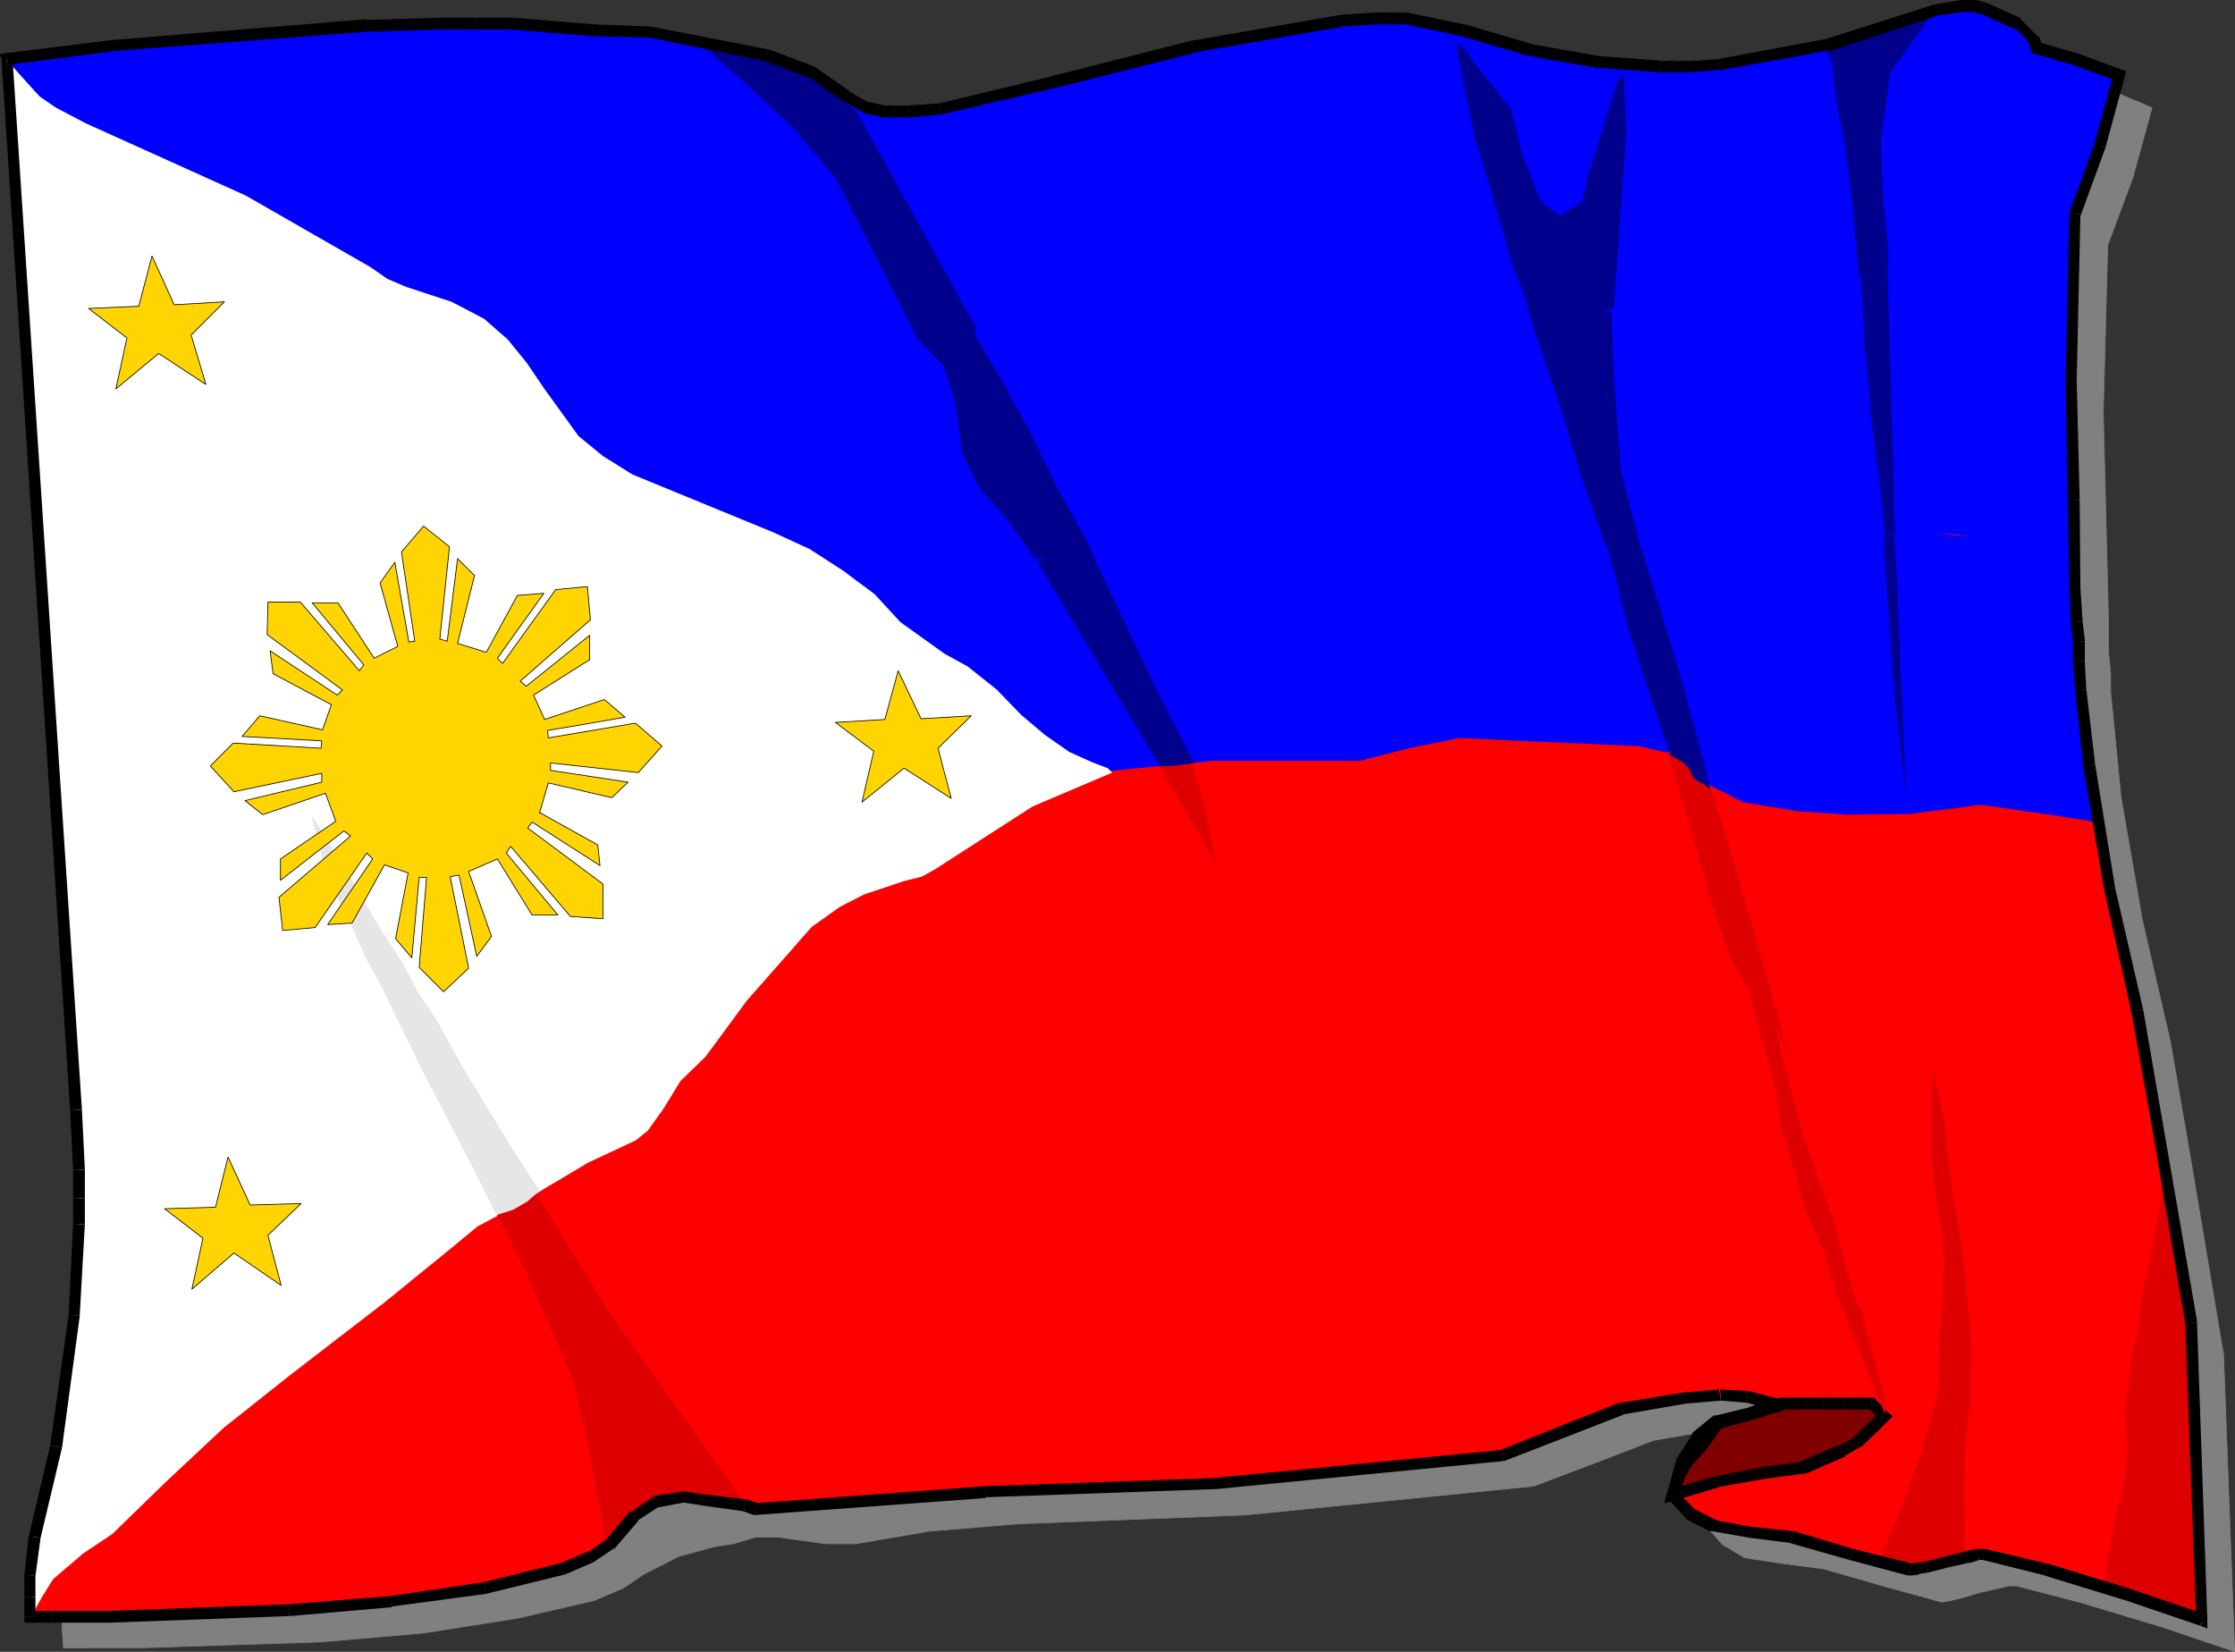 <?xml version="1.0" encoding="UTF-8" standalone="no"?>
<svg
   version="1.0"
   width="129.488mm"
   height="95.708mm"
   id="svg193"
   sodipodi:docname="Philippines 3.wmf"
   xmlns:inkscape="http://www.inkscape.org/namespaces/inkscape"
   xmlns:sodipodi="http://sodipodi.sourceforge.net/DTD/sodipodi-0.dtd"
   xmlns="http://www.w3.org/2000/svg"
   xmlns:svg="http://www.w3.org/2000/svg">
  <rect width="100%" height="100%" fill="#333333" stroke="none"/>
  <sodipodi:namedview
     id="namedview193"
     pagecolor="#ffffff"
     bordercolor="#000000"
     borderopacity="0.25"
     inkscape:showpageshadow="2"
     inkscape:pageopacity="0.0"
     inkscape:pagecheckerboard="0"
     inkscape:deskcolor="#d1d1d1"
     inkscape:document-units="mm" />
  <defs
     id="defs1">
    <pattern
       id="WMFhbasepattern"
       patternUnits="userSpaceOnUse"
       width="6"
       height="6"
       x="0"
       y="0" />
  </defs>
  <path
     style="fill:#808080;fill-opacity:1;fill-rule:evenodd;stroke:none"
     d="M 8.565,19.553 32.158,16.806 87.426,12.443 103.424,12.12 h 7.595 8.242 l 30.058,1.778 25.533,5.171 9.858,3.717 7.918,5.333 3.555,2.262 4.363,0.808 h 2.424 3.232 l 6.787,-0.323 24.24,-5.817 31.189,-7.918 32.32,-5.656 7.272,-0.646 h 3.555 3.555 l 12.12,2.586 15.029,4.525 14.544,2.586 13.574,0.97 h 3.07 3.394 l 6.464,-0.162 24.402,-4.686 23.27,-7.595 5.656,-0.646 h 2.747 l 2.101,0.323 7.434,3.394 3.394,3.394 0.808,1.939 8.565,2.101 9.534,4.04 -4.202,15.352 -5.494,14.705 -0.97,36.521 0.646,26.017 0.485,19.391 v 7.272 l 0.485,4.525 v 4.363 l 0.646,6.302 1.616,16.483 4.686,26.986 6.141,26.663 4.363,25.209 7.272,43.308 2.424,64.961 -16.322,-5.494 -17.776,-5.333 -13.736,-3.555 h -1.616 l -1.939,0.485 -4.363,0.97 -4.363,1.293 -2.101,0.485 -1.939,0.323 -12.928,-3.555 -12.928,-3.717 -8.726,-1.131 -8.565,-1.293 -4.848,-2.909 -3.717,-4.201 0.97,-3.555 2.424,-3.878 2.586,-2.909 3.717,-4.686 2.586,-1.131 5.171,-1.293 5.494,-1.778 -6.787,-2.101 -6.141,-0.323 -7.434,0.646 -14.059,2.424 -12.928,5.009 -13.251,5.009 -63.024,6.302 -49.773,1.939 -19.554,1.616 -15.998,2.747 h -6.626 l -8.242,-1.131 -2.101,-0.323 h -5.01 l -4.848,1.454 -4.202,0.646 -7.757,2.101 -7.918,4.04 -4.202,2.909 -6.464,2.747 -16.806,3.878 -20.523,3.232 -22.301,1.939 -39.269,1.293 H 18.261 13.898 l -0.323,-4.525 v -2.262 l 0.323,-2.101 0.646,-8.403 4.848,-19.553 4.202,-28.926 0.646,-20.199 v -5.494 -6.464 L 23.594,249.827 8.726,19.553 v 0 z"
     id="path1" />
  <path
     style="fill:none;stroke:#808080;stroke-width:0.162px;stroke-linecap:round;stroke-linejoin:round;stroke-miterlimit:4;stroke-dasharray:none;stroke-opacity:1"
     d="M 8.565,19.553 32.158,16.806 87.426,12.443 103.424,12.12 h 7.595 8.242 l 30.058,1.778 25.533,5.171 9.858,3.717 7.918,5.333 3.555,2.262 4.363,0.808 h 2.424 3.232 l 6.787,-0.323 24.24,-5.817 31.189,-7.918 32.32,-5.656 7.272,-0.646 h 3.555 3.555 l 12.12,2.586 15.029,4.525 14.544,2.586 13.574,0.97 h 3.07 3.394 l 6.464,-0.162 24.402,-4.686 23.27,-7.595 5.656,-0.646 h 2.747 l 2.101,0.323 7.434,3.394 3.394,3.394 0.808,1.939 8.565,2.101 9.534,4.04 -4.202,15.352 -5.494,14.705 -0.97,36.521 0.646,26.017 0.485,19.391 v 7.272 l 0.485,4.525 v 4.363 l 0.646,6.302 1.616,16.483 4.686,26.986 6.141,26.663 4.363,25.209 7.272,43.308 2.424,64.961 -16.322,-5.494 -17.776,-5.333 -13.736,-3.555 h -1.616 l -1.939,0.485 -4.363,0.97 -4.363,1.293 -2.101,0.485 -1.939,0.323 -12.928,-3.555 -12.928,-3.717 -8.726,-1.131 -8.565,-1.293 -4.848,-2.909 -3.717,-4.201 0.97,-3.555 2.424,-3.878 2.586,-2.909 3.717,-4.686 2.586,-1.131 5.171,-1.293 5.494,-1.778 -6.787,-2.101 -6.141,-0.323 -7.434,0.646 -14.059,2.424 -12.928,5.009 -13.251,5.009 -63.024,6.302 -49.773,1.939 -19.554,1.616 -15.998,2.747 h -6.626 l -8.242,-1.131 -2.101,-0.323 h -5.01 l -4.848,1.454 -4.202,0.646 -7.757,2.101 -7.918,4.04 -4.202,2.909 -6.464,2.747 -16.806,3.878 -20.523,3.232 -22.301,1.939 -39.269,1.293 H 18.261 13.898 l -0.323,-4.525 v -2.262 l 0.323,-2.101 0.646,-8.403 4.848,-19.553 4.202,-28.926 0.646,-20.199 v -5.494 -6.464 L 23.594,249.827 8.726,19.553 v 0"
     id="path2" />
  <path
     style="fill:#ff0000;fill-opacity:1;fill-rule:evenodd;stroke:none"
     d="M 1.454,12.928 25.048,10.019 80.315,5.494 96.313,5.171 h 7.757 8.08 l 17.776,1.454 12.443,0.485 25.694,5.009 9.696,3.717 7.757,5.333 3.717,2.262 4.363,0.97 h 2.262 3.232 l 6.949,-0.646 24.078,-5.656 31.35,-7.918 32.32,-5.656 7.434,-0.485 h 3.07 3.555 l 12.443,2.586 15.029,4.363 14.706,2.586 13.413,0.97 h 3.07 3.232 l 6.626,-0.323 24.402,-4.525 23.109,-7.433 5.818,-0.97 h 2.586 l 2.424,0.646 7.11,3.232 3.555,3.555 0.646,1.939 8.403,2.262 9.696,3.555 -4.202,15.513 -5.494,14.867 -0.97,36.521 0.646,26.178 0.323,19.23 0.323,7.433 0.485,4.201 v 4.363 l 0.323,6.302 1.939,16.644 4.363,26.825 6.302,26.663 4.363,25.209 7.272,43.146 2.262,65.123 -16.16,-5.494 -17.776,-5.494 -13.736,-3.393 h -1.454 l -2.101,0.808 -4.363,0.97 -4.525,0.97 -1.939,0.485 -1.778,0.162 -12.766,-3.393 -13.09,-3.717 -9.05,-1.131 -8.242,-1.454 -4.848,-2.424 -3.878,-4.201 1.293,-3.717 2.101,-3.878 2.586,-2.909 3.717,-5.171 2.747,-0.646 5.171,-1.616 5.494,-1.939 -6.787,-1.616 -5.979,-0.485 -7.595,0.646 -14.059,2.424 -13.09,5.171 -12.928,5.171 -63.186,5.979 -49.934,1.939 -50.419,3.717 -2.424,-0.808 -9.211,-1.293 -4.202,-0.646 -5.818,1.131 -5.171,3.393 -4.848,5.817 -4.525,3.07 -6.141,2.424 -16.968,4.201 -20.685,2.909 -22.139,1.778 -39.269,1.616 H 11.474 6.626 v -4.363 -2.424 -2.262 l 1.131,-8.403 4.525,-19.715 3.878,-28.764 1.131,-20.038 v -5.656 -6.302 l -0.646,-13.089 z"
     id="path3" />
  <path
     style="fill:none;stroke:#ff0000;stroke-width:0.646px;stroke-linecap:round;stroke-linejoin:round;stroke-miterlimit:4;stroke-dasharray:none;stroke-opacity:1"
     d="M 1.454,12.928 25.048,10.019 80.315,5.494 96.313,5.171 h 7.757 8.08 l 17.776,1.454 12.443,0.485 25.694,5.009 9.696,3.717 7.757,5.333 3.717,2.262 4.363,0.97 h 2.262 3.232 l 6.949,-0.646 24.078,-5.656 31.35,-7.918 32.32,-5.656 7.434,-0.485 h 3.07 3.555 l 12.443,2.586 15.029,4.363 14.706,2.586 13.413,0.97 h 3.07 3.232 l 6.626,-0.323 24.402,-4.525 23.109,-7.433 5.818,-0.97 h 2.586 l 2.424,0.646 7.11,3.232 3.555,3.555 0.646,1.939 8.403,2.262 9.696,3.555 -4.202,15.513 -5.494,14.867 -0.97,36.521 0.646,26.178 0.323,19.23 0.323,7.433 0.485,4.201 v 4.363 l 0.323,6.302 1.939,16.644 4.363,26.825 6.302,26.663 4.363,25.209 7.272,43.146 2.262,65.123 -16.16,-5.494 -17.776,-5.494 -13.736,-3.393 h -1.454 l -2.101,0.808 -4.363,0.97 -4.525,0.97 -1.939,0.485 -1.778,0.162 -12.766,-3.393 -13.09,-3.717 -9.05,-1.131 -8.242,-1.454 -4.848,-2.424 -3.878,-4.201 1.293,-3.717 2.101,-3.878 2.586,-2.909 3.717,-5.171 2.747,-0.646 5.171,-1.616 5.494,-1.939 -6.787,-1.616 -5.979,-0.485 -7.595,0.646 -14.059,2.424 -13.09,5.171 -12.928,5.171 -63.186,5.979 -49.934,1.939 -50.419,3.717 -2.424,-0.808 -9.211,-1.293 -4.202,-0.646 -5.818,1.131 -5.171,3.393 -4.848,5.817 -4.525,3.07 -6.141,2.424 -16.968,4.201 -20.685,2.909 -22.139,1.778 -39.269,1.616 H 11.474 6.626 v -4.363 -2.424 -2.262 l 1.131,-8.403 4.525,-19.715 3.878,-28.764 1.131,-20.038 v -5.656 -6.302 L 16.645,243.04 1.454,12.928 v 0"
     id="path4" />
  <path
     style="fill:#0000ff;fill-opacity:1;fill-rule:evenodd;stroke:none"
     d="M 1.454,12.928 25.048,10.019 80.315,5.494 96.313,5.171 h 7.757 8.08 l 17.776,1.454 12.443,0.485 25.694,5.009 9.696,3.717 7.757,5.333 3.717,2.262 4.363,0.97 h 2.262 3.232 l 6.949,-0.646 24.078,-5.656 31.35,-7.918 32.32,-5.656 7.434,-0.485 h 3.07 3.555 l 12.443,2.586 15.029,4.363 14.706,2.586 13.413,0.97 h 3.07 3.232 l 6.626,-0.323 24.402,-4.525 23.109,-7.433 5.818,-0.97 h 2.586 l 2.424,0.646 7.11,3.232 3.555,3.555 0.646,1.939 8.403,2.262 9.696,3.555 -4.202,15.513 -5.494,14.867 -0.97,36.521 0.646,26.178 -172.265,-15.675 -65.933,3.878 -104.393,9.049 -2.586,2.909 -2.747,1.616 -2.424,0.485 -3.555,-0.808 -9.373,-4.363 L 75.79,98.735 62.862,95.826 51.712,94.533 34.259,94.857 22.139,96.311 14.221,96.149 11.474,94.21 9.211,90.655 6.302,77.243 Z"
     id="path5" />
  <path
     style="fill:#00008c;fill-opacity:1;fill-rule:evenodd;stroke:none"
     d="m 366.67,159.98 0.162,-16.16 8.08,-7.433 v -16.16 l 7.918,7.918 v 15.675 l -7.918,7.918 v 8.241 h -8.08 v 0 z"
     id="path6" />
  <path
     style="fill:none;stroke:#00008c;stroke-width:0.162px;stroke-linecap:round;stroke-linejoin:round;stroke-miterlimit:4;stroke-dasharray:none;stroke-opacity:1"
     d="m 366.67,159.98 0.162,-16.16 8.08,-7.433 v -16.16 l 7.918,7.918 v 15.675 l -7.918,7.918 v 8.241 h -8.08 v 0"
     id="path7" />
  <path
     style="fill:#ff0000;fill-opacity:1;fill-rule:evenodd;stroke:none"
     d="m 17.291,299.436 -2.101,-2.747 0.97,-8.726 0.162,-8.403 0.323,-10.342 v -13.897 l 0.485,-0.808 -0.97,-13.574 h 7.434 l 39.592,-0.808 22.139,-1.131 20.362,-1.778 17.13,-2.747 6.141,-1.454 4.525,-1.939 3.717,-1.778 4.525,-2.424 9.211,-1.454 7.757,-0.97 4.202,1.616 2.262,0.323 50.258,-1.939 50.258,-1.293 62.862,-4.04 13.251,-2.909 12.766,-3.393 14.059,-1.293 7.757,-0.323 5.979,0.162 1.939,2.586 3.07,9.211 0.808,3.555 0.485,2.909 3.555,0.646 12.766,2.586 13.09,1.778 1.616,-0.162 2.101,-0.162 4.363,-0.646 4.686,-0.646 1.939,-0.162 h 1.454 l 13.574,1.778 18.099,3.717 5.333,0.808 2.909,17.452 1.939,10.019 0.808,6.464 1.616,11.312 0.646,7.11 0.646,6.302 -9.534,0.97 z"
     id="path8" />
  <path
     style="fill:none;stroke:#ff0000;stroke-width:0.162px;stroke-linecap:round;stroke-linejoin:round;stroke-miterlimit:4;stroke-dasharray:none;stroke-opacity:1"
     d="m 17.291,299.436 -2.101,-2.747 0.97,-8.726 0.162,-8.403 0.323,-10.342 v -13.897 l 0.485,-0.808 -0.97,-13.574 h 7.434 l 39.592,-0.808 22.139,-1.131 20.362,-1.778 17.13,-2.747 6.141,-1.454 4.525,-1.939 3.717,-1.778 4.525,-2.424 9.211,-1.454 7.757,-0.97 4.202,1.616 2.262,0.323 50.258,-1.939 50.258,-1.293 62.862,-4.04 13.251,-2.909 12.766,-3.393 14.059,-1.293 7.757,-0.323 5.979,0.162 1.939,2.586 3.07,9.211 0.808,3.555 0.485,2.909 3.555,0.646 12.766,2.586 13.09,1.778 1.616,-0.162 2.101,-0.162 4.363,-0.646 4.686,-0.646 1.939,-0.162 h 1.454 l 13.574,1.778 18.099,3.717 5.333,0.808 2.909,17.452 1.939,10.019 0.808,6.464 1.616,11.312 0.646,7.11 0.646,6.302 -9.534,0.97 -452.964,0.646 v 0"
     id="path9" />
  <path
     style="fill:#ff0000;fill-opacity:1;fill-rule:evenodd;stroke:none"
     d="m 479.951,297.659 -13.736,-4.04 -18.099,-4.686 -13.736,-2.747 h -1.454 l -2.101,0.162 -4.363,0.97 -4.525,0.97 -1.778,0.162 -1.939,0.485 -12.766,-2.747 -3.232,-2.586 -0.97,-3.232 -1.131,-4.363 -1.616,-5.333 -3.07,-6.464 -1.778,-5.656 -10.989,-1.616 -5.979,-0.323 -7.595,0.646 -14.059,1.778 -12.928,4.525 -13.09,4.363 -63.186,5.009 -49.934,1.454 -50.258,3.232 -2.586,-0.646 -4.363,-1.939 -8.403,-0.162 -6.302,1.616 -4.848,2.747 -5.333,4.686 -4.525,2.424 -6.141,2.101 -16.968,3.717 -20.685,2.424 -22.139,1.616 -39.269,1.131 -8.888,-0.646 -1.939,11.796 -0.97,8.403 -3.232,13.736 -1.616,5.817 -1.131,7.918 v 8.565 l 5.333,0.97 h 12.443 l 39.269,-1.616 22.139,-1.778 20.685,-2.909 16.968,-4.363 6.141,-2.424 4.525,-3.232 5.979,-9.211 3.394,-5.979 9.211,2.262 6.302,2.586 4.363,2.424 2.586,0.646 50.258,-3.717 49.934,-1.939 63.186,-6.141 13.09,-5.009 12.928,-5.333 14.059,-2.262 7.595,-0.646 5.979,0.485 6.787,1.616 -5.494,2.101 -5.171,1.293 -2.747,0.808 -3.717,5.009 -2.586,2.909 -2.101,3.878 -1.293,3.878 3.878,4.04 4.848,2.586 8.403,1.454 8.888,1.131 13.09,3.878 12.766,3.232 1.939,-0.323 1.778,-0.323 4.525,-0.97 4.363,-1.131 2.101,-0.485 h 1.454 l 13.736,3.232 18.099,5.494 16.16,5.171 -0.485,-14.544 -1.454,-23.916 -0.646,-11.473 0.162,-6.464 v 0 z"
     id="path10" />
  <path
     style="fill:none;stroke:#ff0000;stroke-width:0.162px;stroke-linecap:round;stroke-linejoin:round;stroke-miterlimit:4;stroke-dasharray:none;stroke-opacity:1"
     d="m 479.951,297.659 -13.736,-4.04 -18.099,-4.686 -13.736,-2.747 h -1.454 l -2.101,0.162 -4.363,0.97 -4.525,0.97 -1.778,0.162 -1.939,0.485 -12.766,-2.747 -3.232,-2.586 -0.97,-3.232 -1.131,-4.363 -1.616,-5.333 -3.07,-6.464 -1.778,-5.656 -10.989,-1.616 -5.979,-0.323 -7.595,0.646 -14.059,1.778 -12.928,4.525 -13.09,4.363 -63.186,5.009 -49.934,1.454 -50.258,3.232 -2.586,-0.646 -4.363,-1.939 -8.403,-0.162 -6.302,1.616 -4.848,2.747 -5.333,4.686 -4.525,2.424 -6.141,2.101 -16.968,3.717 -20.685,2.424 -22.139,1.616 -39.269,1.131 -8.888,-0.646 -1.939,11.796 -0.97,8.403 -3.232,13.736 -1.616,5.817 -1.131,7.918 v 8.565 l 5.333,0.97 h 12.443 l 39.269,-1.616 22.139,-1.778 20.685,-2.909 16.968,-4.363 6.141,-2.424 4.525,-3.232 5.979,-9.211 3.394,-5.979 9.211,2.262 6.302,2.586 4.363,2.424 2.586,0.646 50.258,-3.717 49.934,-1.939 63.186,-6.141 13.09,-5.009 12.928,-5.333 14.059,-2.262 7.595,-0.646 5.979,0.485 6.787,1.616 -5.494,2.101 -5.171,1.293 -2.747,0.808 -3.717,5.009 -2.586,2.909 -2.101,3.878 -1.293,3.878 3.878,4.04 4.848,2.586 8.403,1.454 8.888,1.131 13.09,3.878 12.766,3.232 1.939,-0.323 1.778,-0.323 4.525,-0.97 4.363,-1.131 2.101,-0.485 h 1.454 l 13.736,3.232 18.099,5.494 16.16,5.171 -0.485,-14.544 -1.454,-23.916 -0.646,-11.473 0.162,-6.464 v 0"
     id="path11" />
  <path
     style="fill:#0000ff;fill-opacity:1;fill-rule:evenodd;stroke:none"
     d="M 54.136,94.857 9.534,118.126 8.888,123.621 l 0.646,10.504 0.97,20.361 v 0.808 l 2.424,29.895 10.827,-0.808 39.43,-0.646 22.139,-1.293 20.685,-1.778 16.968,-2.586 6.141,-1.454 4.363,-1.939 11.474,-4.848 13.736,-1.616 4.202,1.293 8.565,0.808 33.29,2.262 60.923,-5.979 h 32.158 l 10.666,-2.747 11.15,-2.262 13.09,0.646 15.19,0.646 10.827,0.485 8.403,1.939 7.757,6.949 6.787,3.393 11.635,1.939 11.15,0.808 13.574,-0.162 1.616,-0.162 2.101,-0.323 4.363,-0.485 4.686,-0.646 1.939,-0.323 h 1.454 l 13.574,1.939 11.15,1.778 v -1.616 l -1.454,-11.796 -2.262,-17.937 -0.646,-18.907 -0.485,-10.988 z"
     id="path12" />
  <path
     style="fill:#0000ff;fill-opacity:1;fill-rule:evenodd;stroke:none"
     d="m 8.565,124.429 21.978,-1.939 53.328,-2.747 15.352,-0.485 h 7.272 7.918 l 29.25,0.485 20.846,-1.616 13.251,2.747 7.757,2.101 3.394,1.131 4.202,0.323 h 2.424 3.07 l 6.787,-0.162 23.27,-2.747 29.896,-3.394 31.35,-1.454 5.979,-1.454 4.202,-0.646 6.949,-1.616 11.797,0.97 14.544,2.101 14.221,0.97 9.211,4.04 h 3.394 3.07 l 6.302,-0.323 23.755,-2.586 16.806,-1.131 h 12.282 5.494 l 8.726,1.131 8.242,1.131 9.534,1.616 -1.131,-51.711 -9.858,-2.424 -8.242,-1.778 -0.485,-1.293 -3.878,-2.424 -6.787,-2.424 -2.262,-0.162 h -2.262 l -5.656,0.485 -22.301,5.171 -23.755,3.394 -6.464,0.485 h -2.747 -3.394 l -13.09,-1.131 -14.221,-1.616 -14.221,-3.394 -12.12,-1.616 h -3.232 -3.394 l -6.949,0.323 -31.35,4.201 -30.058,5.494 -23.594,4.201 -6.626,0.162 h -2.909 -2.586 l -4.202,-0.323 -3.555,-1.939 -7.434,-3.717 -9.534,-2.747 -24.725,-3.394 -29.25,-1.454 h -7.595 -7.595 L 81.608,61.406 27.957,64.477 4.848,66.739 8.726,124.429 v 0 z"
     id="path13" />
  <path
     style="fill:#00008c;fill-opacity:1;fill-rule:evenodd;stroke:none"
     d="m 201.192,74.657 -2.909,-5.817 -15.19,-29.734 -9.534,-11.312 -9.858,-9.211 -7.757,-6.787 -2.586,-3.07 7.918,1.293 16.806,5.979 3.555,3.07 5.818,5.333 26.502,47.994 -5.171,0.808 z"
     id="path14" />
  <path
     style="fill:none;stroke:#00008c;stroke-width:0.162px;stroke-linecap:round;stroke-linejoin:round;stroke-miterlimit:4;stroke-dasharray:none;stroke-opacity:1"
     d="m 201.192,74.657 -2.909,-5.817 -15.19,-29.734 -9.534,-11.312 -9.858,-9.211 -7.757,-6.787 -2.586,-3.07 7.918,1.293 16.806,5.979 3.555,3.07 5.818,5.333 26.502,47.994 -5.171,0.808 -7.595,1.454 v 0"
     id="path15" />
  <path
     style="fill:#de0000;fill-opacity:1;fill-rule:evenodd;stroke:none"
     d="m 132.835,338.704 4.04,-4.686 3.878,-3.393 4.686,-2.101 3.232,-0.323 h 1.454 l 1.616,-0.162 5.979,0.485 5.818,1.293 -17.453,-24.401 -35.229,-50.095 -30.542,-53.165 -6.464,-11.15 -1.293,-2.586 -0.162,-0.323 -0.808,-1.616 2.262,5.979 5.01,9.211 29.896,56.72 11.312,30.865 5.656,13.412 2.101,8.888 5.01,25.855 v 1.293 z"
     id="path16" />
  <path
     style="fill:none;stroke:#de0000;stroke-width:0.162px;stroke-linecap:round;stroke-linejoin:round;stroke-miterlimit:4;stroke-dasharray:none;stroke-opacity:1"
     d="m 132.835,338.704 4.04,-4.686 3.878,-3.393 4.686,-2.101 3.232,-0.323 h 1.454 l 1.616,-0.162 5.979,0.485 5.818,1.293 -17.453,-24.401 -35.229,-50.095 -30.542,-53.165 -6.464,-11.15 -1.293,-2.586 -0.162,-0.323 -0.808,-1.616 2.262,5.979 5.01,9.211 29.896,56.72 11.312,30.865 5.656,13.412 2.101,8.888 5.01,25.855 v 1.293 0"
     id="path17" />
  <path
     style="fill:#00008c;fill-opacity:1;fill-rule:evenodd;stroke:none"
     d="m 212.827,72.233 6.464,11.15 5.979,10.827 5.979,12.281 7.595,13.736 -3.717,1.131 -8.403,0.97 -5.818,-8.241 -6.464,-7.272 -3.717,-7.595 -1.454,-11.15 -2.586,-7.918 -5.494,-5.817 5.656,-0.97 6.141,-0.97 v 0 z"
     id="path18" />
  <path
     style="fill:none;stroke:#00008c;stroke-width:0.162px;stroke-linecap:round;stroke-linejoin:round;stroke-miterlimit:4;stroke-dasharray:none;stroke-opacity:1"
     d="m 212.827,72.233 6.464,11.15 5.979,10.827 5.979,12.281 7.595,13.736 -3.717,1.131 -8.403,0.97 -5.818,-8.241 -6.464,-7.272 -3.717,-7.595 -1.454,-11.15 -2.586,-7.918 -5.494,-5.817 5.656,-0.97 6.141,-0.97 v 0"
     id="path19" />
  <path
     style="fill:#00008c;fill-opacity:1;fill-rule:evenodd;stroke:none"
     d="m 399.96,10.181 6.949,-2.262 8.08,-2.747 6.949,-2.586 1.939,-0.646 -10.019,13.897 -2.101,14.705 0.485,12.443 1.131,11.958 v 3.717 l -6.302,1.616 -1.293,-14.867 -1.778,-14.059 -1.778,-8.726 -0.97,-8.726 -0.97,-2.101 z"
     id="path20" />
  <path
     style="fill:none;stroke:#00008c;stroke-width:0.162px;stroke-linecap:round;stroke-linejoin:round;stroke-miterlimit:4;stroke-dasharray:none;stroke-opacity:1"
     d="m 399.96,10.181 6.949,-2.262 8.08,-2.747 6.949,-2.586 1.939,-0.646 -10.019,13.897 -2.101,14.705 0.485,12.443 1.131,11.958 v 3.717 l -6.302,1.616 -1.293,-14.867 -1.778,-14.059 -1.778,-8.726 -0.97,-8.726 -0.97,-2.101 -0.323,-1.616 v 0"
     id="path21" />
  <path
     style="fill:#00008c;fill-opacity:1;fill-rule:evenodd;stroke:none"
     d="m 407.555,59.952 2.262,-0.646 3.394,-0.646 0.646,21.654 0.646,21.977 0.162,9.696 0.323,5.009 h -2.101 l -0.97,-8.726 -2.101,-16.806 -1.454,-16.644 -0.646,-11.312 z"
     id="path22" />
  <path
     style="fill:none;stroke:#00008c;stroke-width:0.162px;stroke-linecap:round;stroke-linejoin:round;stroke-miterlimit:4;stroke-dasharray:none;stroke-opacity:1"
     d="m 407.555,59.952 2.262,-0.646 3.394,-0.646 0.646,21.654 0.646,21.977 0.162,9.696 0.323,5.009 h -2.101 l -0.97,-8.726 -2.101,-16.806 -1.454,-16.644 -0.646,-11.312 -0.162,-3.555 v 0"
     id="path23" />
  <path
     style="fill:#00008c;fill-opacity:1;fill-rule:evenodd;stroke:none"
     d="m 412.726,117.157 1.939,0.162 0.646,9.373 0.808,20.846 1.131,25.209 -2.747,-25.209 -0.97,-14.705 -0.97,-13.412 0.162,-2.101 v 0 z"
     id="path24" />
  <path
     style="fill:none;stroke:#00008c;stroke-width:0.162px;stroke-linecap:round;stroke-linejoin:round;stroke-miterlimit:4;stroke-dasharray:none;stroke-opacity:1"
     d="m 412.726,117.157 1.939,0.162 0.646,9.373 0.808,20.846 1.131,25.209 -2.747,-25.209 -0.97,-14.705 -0.97,-13.412 0.162,-2.101 v 0"
     id="path25" />
  <path
     style="fill:#de0000;fill-opacity:1;fill-rule:evenodd;stroke:none"
     d="m 423.392,235.121 0.162,0.485 2.101,10.019 1.454,12.766 2.101,12.928 1.131,8.888 0.485,5.979 -5.494,1.293 0.485,-11.796 -0.485,-5.656 -1.616,-9.534 -0.808,-9.534 v -8.888 -2.909 l 0.646,-4.04 v 0 z"
     id="path26" />
  <path
     style="fill:none;stroke:#de0000;stroke-width:0.162px;stroke-linecap:round;stroke-linejoin:round;stroke-miterlimit:4;stroke-dasharray:none;stroke-opacity:1"
     d="m 423.392,235.121 0.162,0.485 2.101,10.019 1.454,12.766 2.101,12.928 1.131,8.888 0.485,5.979 -5.494,1.293 0.485,-11.796 -0.485,-5.656 -1.616,-9.534 -0.808,-9.534 v -8.888 -2.909 l 0.646,-4.04 v 0"
     id="path27" />
  <path
     style="fill:#de0000;fill-opacity:1;fill-rule:evenodd;stroke:none"
     d="m 467.67,293.942 6.302,1.454 3.232,1.293 2.586,1.131 -0.485,-6.302 -0.646,-5.979 -0.97,-7.595 -1.939,-10.665 -1.616,-8.888 -2.101,10.827 -1.454,7.918 -1.778,8.08 -0.485,6.302 -0.646,2.424 z"
     id="path28" />
  <path
     style="fill:none;stroke:#de0000;stroke-width:0.162px;stroke-linecap:round;stroke-linejoin:round;stroke-miterlimit:4;stroke-dasharray:none;stroke-opacity:1"
     d="m 467.67,293.942 6.302,1.454 3.232,1.293 2.586,1.131 -0.485,-6.302 -0.646,-5.979 -0.97,-7.595 -1.939,-10.665 -1.616,-8.888 -2.101,10.827 -1.454,7.918 -1.778,8.08 -0.485,6.302 -0.646,2.424 v 0"
     id="path29" />
  <path
     style="fill:#de0000;fill-opacity:1;fill-rule:evenodd;stroke:none"
     d="m 411.756,341.613 3.07,0.808 3.232,1.131 h 1.131 l 4.525,-1.293 h 2.909 l 3.555,-1.939 -0.162,-14.382 0.162,-8.08 1.131,-11.473 v -2.101 l 0.323,-10.665 -0.808,-7.433 -2.424,0.162 -3.07,0.97 -0.808,9.696 v 6.949 l -0.646,3.555 -3.555,11.958 -5.333,14.382 -3.232,7.757 z"
     id="path30" />
  <path
     style="fill:none;stroke:#de0000;stroke-width:0.162px;stroke-linecap:round;stroke-linejoin:round;stroke-miterlimit:4;stroke-dasharray:none;stroke-opacity:1"
     d="m 411.756,341.613 3.07,0.808 3.232,1.131 h 1.131 l 4.525,-1.293 h 2.909 l 3.555,-1.939 -0.162,-14.382 0.162,-8.08 1.131,-11.473 v -2.101 l 0.323,-10.665 -0.808,-7.433 -2.424,0.162 -3.07,0.97 -0.808,9.696 v 6.949 l -0.646,3.555 -3.555,11.958 -5.333,14.382 -3.232,7.757 v 0"
     id="path31" />
  <path
     style="fill:#de0000;fill-opacity:1;fill-rule:evenodd;stroke:none"
     d="m 467.67,293.781 4.363,0.808 3.394,1.293 4.202,2.101 0.323,10.665 0.97,17.937 0.162,14.867 0.646,6.464 0.323,6.302 -4.686,-1.293 -5.979,-2.101 -7.272,-2.909 -3.232,-1.293 0.808,-5.494 1.454,-7.918 1.939,-8.403 0.808,-5.979 v -3.07 l -0.646,-6.787 0.97,-6.141 0.808,-7.11 z"
     id="path32" />
  <path
     style="fill:none;stroke:#de0000;stroke-width:0.162px;stroke-linecap:round;stroke-linejoin:round;stroke-miterlimit:4;stroke-dasharray:none;stroke-opacity:1"
     d="m 467.67,293.781 4.363,0.808 3.394,1.293 4.202,2.101 0.323,10.665 0.97,17.937 0.162,14.867 0.646,6.464 0.323,6.302 -4.686,-1.293 -5.979,-2.101 -7.272,-2.909 -3.232,-1.293 0.808,-5.494 1.454,-7.918 1.939,-8.403 0.808,-5.979 v -3.07 l -0.646,-6.787 0.97,-6.141 0.808,-7.11 0.646,-1.939 v 0"
     id="path33" />
  <path
     style="fill:#00008c;fill-opacity:1;fill-rule:evenodd;stroke:none"
     d="m 334.188,66.093 9.534,1.616 9.05,0.485 0.485,13.574 1.616,21.492 4.686,18.099 -4.04,-0.646 -4.363,-2.586 -5.01,-14.22 -3.878,-13.251 -6.141,-18.26 z"
     id="path34" />
  <path
     style="fill:none;stroke:#00008c;stroke-width:0.162px;stroke-linecap:round;stroke-linejoin:round;stroke-miterlimit:4;stroke-dasharray:none;stroke-opacity:1"
     d="m 334.188,66.093 9.534,1.616 9.05,0.485 0.485,13.574 1.616,21.492 4.686,18.099 -4.04,-0.646 -4.363,-2.586 -5.01,-14.22 -3.878,-13.251 -6.141,-18.26 -1.939,-6.302 v 0"
     id="path35" />
  <path
     style="fill:#00008c;fill-opacity:1;fill-rule:evenodd;stroke:none"
     d="m 318.998,10.342 3.878,19.23 3.878,12.766 4.04,14.22 3.878,10.504 h 4.202 l 7.918,1.131 6.464,-0.646 1.293,-17.452 1.454,-21.169 -0.485,-12.443 -1.293,1.293 -6.464,20.846 -1.293,5.656 -5.01,3.07 -4.04,-3.07 -4.04,-10.019 -2.586,-10.342 -7.918,-10.019 -2.909,-4.201 z"
     id="path36" />
  <path
     style="fill:none;stroke:#00008c;stroke-width:0.162px;stroke-linecap:round;stroke-linejoin:round;stroke-miterlimit:4;stroke-dasharray:none;stroke-opacity:1"
     d="m 318.998,10.342 3.878,19.23 3.878,12.766 4.04,14.22 3.878,10.504 h 4.202 l 7.918,1.131 6.464,-0.646 1.293,-17.452 1.454,-21.169 -0.485,-12.443 -1.293,1.293 -6.464,20.846 -1.293,5.656 -5.01,3.07 -4.04,-3.07 -4.04,-10.019 -2.586,-10.342 -7.918,-10.019 -2.909,-4.201 -0.97,0.646 v 0"
     id="path37" />
  <path
     style="fill:#de0000;fill-opacity:1;fill-rule:evenodd;stroke:none"
     d="m 365.216,164.666 6.141,20.523 4.202,14.705 3.878,10.988 3.07,1.293 1.939,1.939 1.939,3.878 3.07,8.241 2.101,4.363 -13.574,-47.347 -3.717,-11.15 -5.01,-8.241 z"
     id="path38" />
  <path
     style="fill:none;stroke:#de0000;stroke-width:0.162px;stroke-linecap:round;stroke-linejoin:round;stroke-miterlimit:4;stroke-dasharray:none;stroke-opacity:1"
     d="m 365.216,164.666 6.141,20.523 4.202,14.705 3.878,10.988 3.07,1.293 1.939,1.939 1.939,3.878 3.07,8.241 2.101,4.363 -13.574,-47.347 -3.717,-11.15 -5.01,-8.241 -4.04,0.808 v 0"
     id="path39" />
  <path
     style="fill:#00008c;fill-opacity:1;fill-rule:evenodd;stroke:none"
     d="m 351.318,118.611 4.202,1.131 4.04,1.131 7.272,23.593 4.525,16.16 3.07,11.958 -3.555,-2.262 -0.97,-2.101 -1.293,-1.293 -2.747,-1.616 -3.232,-9.373 -6.141,-18.745 -4.202,-16.806 z"
     id="path40" />
  <path
     style="fill:none;stroke:#00008c;stroke-width:0.162px;stroke-linecap:round;stroke-linejoin:round;stroke-miterlimit:4;stroke-dasharray:none;stroke-opacity:1"
     d="m 351.318,118.611 4.202,1.131 4.04,1.131 7.272,23.593 4.525,16.16 3.07,11.958 -3.555,-2.262 -0.97,-2.101 -1.293,-1.293 -2.747,-1.616 -3.232,-9.373 -6.141,-18.745 -4.202,-16.806 -0.97,-1.778 v 0"
     id="path41" />
  <path
     style="fill:#800000;fill-opacity:1;fill-rule:evenodd;stroke:none"
     d="m 409.817,307.355 h -5.818 -4.686 -2.101 -1.454 -5.656 l -1.778,0.808 h -1.131 l -3.878,1.293 -7.272,1.778 -4.363,3.555 -3.232,5.009 -2.101,7.595 9.858,-2.909 10.181,-1.939 8.403,-1.131 8.565,-3.717 3.232,-1.939 5.979,-5.656 -2.747,-2.747 z"
     id="path42" />
  <path
     style="fill:#000000;fill-opacity:1;fill-rule:evenodd;stroke:none"
     d="m 404,308.647 h 5.818 v -2.586 h -5.818 v 2.586 z"
     id="path43" />
  <path
     style="fill:#000000;fill-opacity:1;fill-rule:evenodd;stroke:none"
     d="m 399.313,308.647 h 4.686 v -2.586 h -4.686 v 2.586 z"
     id="path44" />
  <path
     style="fill:#000000;fill-opacity:1;fill-rule:evenodd;stroke:none"
     d="m 397.212,308.647 h 2.101 v -2.586 h -2.101 v 2.586 z"
     id="path45" />
  <path
     style="fill:#000000;fill-opacity:1;fill-rule:evenodd;stroke:none"
     d="m 395.758,308.647 h 1.454 v -2.586 h -1.454 v 2.586 z"
     id="path46" />
  <path
     style="fill:#000000;fill-opacity:1;fill-rule:evenodd;stroke:none"
     d="m 390.748,308.647 h -0.646 5.656 v -2.586 h -5.656 -0.646 0.646 -0.323 -0.323 l 1.293,2.586 z"
     id="path47" />
  <path
     style="fill:#000000;fill-opacity:1;fill-rule:evenodd;stroke:none"
     d="m 388.324,309.455 h 0.646 l 1.778,-0.808 -1.293,-2.586 -1.616,0.97 h 0.485 v 2.424 h 0.323 0.323 z"
     id="path48" />
  <path
     style="fill:#000000;fill-opacity:1;fill-rule:evenodd;stroke:none"
     d="m 387.516,309.455 h -0.323 1.131 v -2.424 h -1.131 -0.485 0.485 -0.162 -0.323 l 0.97,2.424 v 0 z"
     id="path49" />
  <path
     style="fill:#000000;fill-opacity:1;fill-rule:evenodd;stroke:none"
     d="m 383.476,310.748 h 0.323 l 3.878,-1.293 -0.97,-2.424 -3.878,1.131 h 0.323 l 0.323,2.586 h 0.323 -0.323 z"
     id="path50" />
  <path
     style="fill:#000000;fill-opacity:1;fill-rule:evenodd;stroke:none"
     d="m 376.851,312.202 -0.646,0.162 7.272,-1.616 -0.323,-2.586 -7.272,1.778 -0.808,0.162 0.808,-0.162 h -0.485 l -0.323,0.162 1.778,2.101 z"
     id="path51" />
  <path
     style="fill:#000000;fill-opacity:1;fill-rule:evenodd;stroke:none"
     d="m 372.649,315.434 -0.323,0.323 4.525,-3.555 -1.778,-2.101 -4.363,3.555 -0.162,0.485 0.162,-0.485 -0.162,0.162 v 0.323 z"
     id="path52" />
  <path
     style="fill:#000000;fill-opacity:1;fill-rule:evenodd;stroke:none"
     d="m 369.74,320.121 -0.162,0.323 3.07,-5.009 -2.101,-1.293 -3.232,5.009 -0.162,0.162 0.162,-0.162 h -0.162 v 0.162 z"
     id="path53" />
  <path
     style="fill:#000000;fill-opacity:1;fill-rule:evenodd;stroke:none"
     d="m 365.862,326.1 1.778,1.616 2.101,-7.595 -2.586,-0.808 -2.101,7.595 1.778,1.616 -1.778,-1.616 -0.646,2.262 2.424,-0.646 -0.97,-2.424 z"
     id="path54" />
  <path
     style="fill:#000000;fill-opacity:1;fill-rule:evenodd;stroke:none"
     d="m 375.881,323.191 v 0 l -10.019,2.909 0.97,2.424 9.858,-2.909 h -0.323 l -0.323,-2.424 h -0.162 0.162 v 0 z"
     id="path55" />
  <path
     style="fill:#000000;fill-opacity:1;fill-rule:evenodd;stroke:none"
     d="m 386.062,321.252 -10.019,1.939 0.323,2.424 10.181,-1.778 z"
     id="path56" />
  <path
     style="fill:#000000;fill-opacity:1;fill-rule:evenodd;stroke:none"
     d="m 393.98,320.121 h 0.485 l -8.403,1.131 0.485,2.586 8.403,-1.131 h 0.485 -0.485 0.162 0.323 l -1.293,-2.586 v 0 z"
     id="path57" />
  <path
     style="fill:#000000;fill-opacity:1;fill-rule:evenodd;stroke:none"
     d="m 402.707,316.566 v -0.162 l -8.565,3.717 1.293,2.586 8.565,-3.717 v -0.162 0.162 -0.162 l -1.293,-2.262 z"
     id="path58" />
  <path
     style="fill:#000000;fill-opacity:1;fill-rule:evenodd;stroke:none"
     d="m 405.777,314.788 h 0.323 l -3.394,1.778 1.293,2.262 3.232,-1.939 h 0.323 -0.323 0.323 z"
     id="path59" />
  <path
     style="fill:#000000;fill-opacity:1;fill-rule:evenodd;stroke:none"
     d="m 411.756,311.071 v -1.939 l -5.979,5.656 1.778,2.101 5.818,-5.656 v -1.939 1.939 l 1.131,-1.131 -1.131,-0.808 -1.616,1.778 z"
     id="path60" />
  <path
     style="fill:#000000;fill-opacity:1;fill-rule:evenodd;stroke:none"
     d="m 409.817,308.647 -0.808,-0.485 2.747,2.909 1.616,-1.778 -2.586,-2.747 -0.97,-0.485 0.97,0.485 -0.323,-0.485 h -0.646 v 2.586 z"
     id="path61" />
  <path
     style="fill:#de0000;fill-opacity:1;fill-rule:evenodd;stroke:none"
     d="m 379.598,211.528 3.717,0.646 2.586,3.878 2.424,6.625 1.778,8.726 4.686,17.129 3.394,9.857 2.747,7.433 -0.323,1.616 -4.04,-2.747 -2.747,-5.656 -3.717,-12.281 -1.293,-8.726 -2.909,-10.181 -2.747,-10.665 -3.232,-5.656 h -0.323 z"
     id="path62" />
  <path
     style="fill:none;stroke:#de0000;stroke-width:0.162px;stroke-linecap:round;stroke-linejoin:round;stroke-miterlimit:4;stroke-dasharray:none;stroke-opacity:1"
     d="m 379.598,211.528 3.717,0.646 2.586,3.878 2.424,6.625 1.778,8.726 4.686,17.129 3.394,9.857 2.747,7.433 -0.323,1.616 -4.04,-2.747 -2.747,-5.656 -3.717,-12.281 -1.293,-8.726 -2.909,-10.181 -2.747,-10.665 -3.232,-5.656 h -0.323 v 0"
     id="path63" />
  <path
     style="fill:#de0000;fill-opacity:1;fill-rule:evenodd;stroke:none"
     d="m 393.657,258.876 3.717,1.616 1.939,2.262 1.939,3.878 2.909,11.15 2.424,7.595 0.646,0.97 4.525,16.483 0.97,5.009 v 1.616 l -10.181,-25.37 -3.394,-10.827 -3.394,-7.433 z"
     id="path64" />
  <path
     style="fill:none;stroke:#de0000;stroke-width:0.162px;stroke-linecap:round;stroke-linejoin:round;stroke-miterlimit:4;stroke-dasharray:none;stroke-opacity:1"
     d="m 393.657,258.876 3.717,1.616 1.939,2.262 1.939,3.878 2.909,11.15 2.424,7.595 0.646,0.97 4.525,16.483 0.97,5.009 v 1.616 l -10.181,-25.37 -3.394,-10.827 -3.394,-7.433 -2.101,-6.949 v 0"
     id="path65" />
  <path
     style="fill:#00008c;fill-opacity:1;fill-rule:evenodd;stroke:none"
     d="m 238.36,119.742 15.19,32.157 7.918,15.19 -7.11,1.131 -27.149,-45.247 1.616,-0.808 3.878,-0.646 z"
     id="path66" />
  <path
     style="fill:none;stroke:#00008c;stroke-width:0.162px;stroke-linecap:round;stroke-linejoin:round;stroke-miterlimit:4;stroke-dasharray:none;stroke-opacity:1"
     d="m 238.36,119.742 15.19,32.157 7.918,15.19 -7.11,1.131 -27.149,-45.247 1.616,-0.808 3.878,-0.646 5.656,-1.778 v 0"
     id="path67" />
  <path
     style="fill:#ffffff;fill-opacity:1;fill-rule:evenodd;stroke:none"
     d="m 6.787,354.056 0.162,-15.836 3.232,-14.544 4.04,-21.815 0.97,-6.464 0.97,-6.949 0.97,-10.827 V 252.251 L 15.998,237.061 12.282,176.624 9.05,129.761 5.494,72.395 3.394,37.49 1.293,12.928 l 5.656,6.302 1.778,1.939 3.555,2.424 6.464,3.394 35.067,15.836 27.31,15.675 3.717,2.586 4.202,1.778 9.858,3.232 7.11,3.717 5.171,4.525 4.202,5.171 3.717,5.494 7.595,10.504 5.333,4.363 6.464,4.04 30.704,12.604 8.08,3.717 7.272,4.686 6.949,5.171 5.656,6.141 9.696,6.949 5.01,2.747 6.302,5.009 5.494,5.656 5.171,4.363 5.333,3.717 5.01,2.262 3.394,1.293 0.97,0.97 -17.453,7.433 -21.331,13.736 -2.909,1.616 -3.878,0.97 -8.726,2.909 -5.333,2.747 -6.141,4.363 -14.221,16.16 -9.05,12.281 -5.494,5.333 -3.555,5.817 -3.555,5.009 -2.586,2.101 -3.394,1.616 -7.272,3.393 -6.464,3.878 -1.939,1.131 -7.434,4.525 -8.242,4.363 -5.656,4.686 -14.706,11.958 -20.362,15.675 -14.867,11.796 -12.605,11.796 -11.797,11.473 -6.302,4.201 -6.626,5.656 -2.424,3.878 -2.424,4.363 z"
     id="path68" />
  <path
     style="fill:#de0000;fill-opacity:1;fill-rule:evenodd;stroke:none"
     d="m 254.197,167.898 3.232,-0.162 3.555,-0.485 2.586,8.888 2.586,12.604 -11.15,-19.23 -0.646,-1.616 v 0 z"
     id="path69" />
  <path
     style="fill:none;stroke:#de0000;stroke-width:0.162px;stroke-linecap:round;stroke-linejoin:round;stroke-miterlimit:4;stroke-dasharray:none;stroke-opacity:1"
     d="m 254.197,167.898 3.232,-0.162 3.555,-0.485 2.586,8.888 2.586,12.604 -11.15,-19.23 -0.646,-1.616 v 0"
     id="path70" />
  <path
     style="fill:#000000;fill-opacity:1;fill-rule:evenodd;stroke:none"
     d="M 25.048,8.565 24.886,8.726 1.293,11.635 1.616,14.22 25.21,11.15 h -0.162 V 8.726 h -0.162 0.162 v 0 z"
     id="path71" />
  <path
     style="fill:#000000;fill-opacity:1;fill-rule:evenodd;stroke:none"
     d="M 80.315,4.201 25.048,8.726 V 11.15 L 80.315,6.949 v -2.586 0 z"
     id="path72" />
  <path
     style="fill:#000000;fill-opacity:1;fill-rule:evenodd;stroke:none"
     d="M 96.313,3.878 80.315,4.363 V 6.949 L 96.313,6.464 Z"
     id="path73" />
  <path
     style="fill:#000000;fill-opacity:1;fill-rule:evenodd;stroke:none"
     d="m 104.07,3.878 h -7.757 v 2.586 h 7.757 V 3.878 Z"
     id="path74" />
  <path
     style="fill:#000000;fill-opacity:1;fill-rule:evenodd;stroke:none"
     d="m 112.312,3.878 h -0.162 -8.08 v 2.586 h 8.08 -0.323 l 0.485,-2.586 h -0.162 z"
     id="path75" />
  <path
     style="fill:#000000;fill-opacity:1;fill-rule:evenodd;stroke:none"
     d="m 129.765,5.333 h 0.323 l -17.776,-1.454 -0.485,2.586 17.776,1.454 h 0.323 -0.323 0.323 v -2.586 0 z"
     id="path76" />
  <path
     style="fill:#000000;fill-opacity:1;fill-rule:evenodd;stroke:none"
     d="m 142.531,5.817 h -0.162 L 129.926,5.333 v 2.586 l 12.443,0.323 h -0.162 l 0.323,-2.424 h -0.162 z"
     id="path77" />
  <path
     style="fill:#000000;fill-opacity:1;fill-rule:evenodd;stroke:none"
     d="m 168.387,10.827 h -0.162 l -25.694,-5.009 -0.323,2.424 25.533,5.171 h -0.162 l 0.808,-2.586 h -0.162 z"
     id="path78" />
  <path
     style="fill:#000000;fill-opacity:1;fill-rule:evenodd;stroke:none"
     d="m 178.568,14.867 -0.323,-0.323 -9.858,-3.717 -0.808,2.586 9.858,3.717 -0.323,-0.323 1.616,-1.939 -0.323,-0.323 h -0.162 l 0.485,0.323 v 0 z"
     id="path79" />
  <path
     style="fill:#000000;fill-opacity:1;fill-rule:evenodd;stroke:none"
     d="m 186.001,20.038 h 0.162 l -7.434,-5.171 -1.616,1.939 7.434,5.333 h 0.162 -0.162 0.162 l 1.293,-2.101 z"
     id="path80" />
  <path
     style="fill:#000000;fill-opacity:1;fill-rule:evenodd;stroke:none"
     d="m 189.395,22.139 0.485,0.162 -3.878,-2.262 -1.293,2.101 3.878,2.262 0.323,0.323 -0.323,-0.323 0.162,0.323 h 0.162 z"
     id="path81" />
  <path
     style="fill:#000000;fill-opacity:1;fill-rule:evenodd;stroke:none"
     d="m 193.597,23.108 h 0.162 l -4.363,-0.97 -0.485,2.586 4.525,0.97 h 0.162 -0.162 0.162 v -2.586 z"
     id="path82" />
  <path
     style="fill:#000000;fill-opacity:1;fill-rule:evenodd;stroke:none"
     d="m 195.859,23.108 h -2.262 v 2.586 h 2.262 z"
     id="path83" />
  <path
     style="fill:#000000;fill-opacity:1;fill-rule:evenodd;stroke:none"
     d="m 198.768,23.108 h 0.323 -3.232 v 2.586 h 3.232 0.162 -0.162 0.162 z"
     id="path84" />
  <path
     style="fill:#000000;fill-opacity:1;fill-rule:evenodd;stroke:none"
     d="m 205.717,22.623 -6.949,0.485 0.485,2.586 6.949,-0.646 -0.485,-2.424 z"
     id="path85" />
  <path
     style="fill:#000000;fill-opacity:1;fill-rule:evenodd;stroke:none"
     d="m 229.795,16.806 h 0.162 l -24.24,5.817 0.485,2.424 24.24,-5.656 h 0.162 -0.162 0.162 z"
     id="path86" />
  <path
     style="fill:#000000;fill-opacity:1;fill-rule:evenodd;stroke:none"
     d="m 261.145,8.888 h -0.162 l -31.189,7.918 0.808,2.586 31.35,-7.918 h -0.323 l -0.485,-2.586 h -0.162 0.162 z"
     id="path87" />
  <path
     style="fill:#000000;fill-opacity:1;fill-rule:evenodd;stroke:none"
     d="m 293.788,3.232 h -0.162 l -32.482,5.656 0.485,2.586 32.482,-5.656 h -0.323 V 3.232 h -0.162 0.162 z"
     id="path88" />
  <path
     style="fill:#000000;fill-opacity:1;fill-rule:evenodd;stroke:none"
     d="m 301.06,2.747 -7.272,0.485 v 2.586 l 7.434,-0.485 v -2.586 0 z"
     id="path89" />
  <path
     style="fill:#000000;fill-opacity:1;fill-rule:evenodd;stroke:none"
     d="m 304.292,2.747 h -3.07 v 2.586 h 3.07 z"
     id="path90" />
  <path
     style="fill:#000000;fill-opacity:1;fill-rule:evenodd;stroke:none"
     d="m 308.009,2.747 h -0.162 -3.555 v 2.586 h 3.555 -0.162 l 0.323,-2.586 h -0.162 z"
     id="path91" />
  <path
     style="fill:#000000;fill-opacity:1;fill-rule:evenodd;stroke:none"
     d="m 320.776,5.333 h -0.162 l -12.605,-2.586 -0.323,2.586 12.443,2.586 h -0.162 l 0.808,-2.586 h -0.162 z"
     id="path92" />
  <path
     style="fill:#000000;fill-opacity:1;fill-rule:evenodd;stroke:none"
     d="m 335.32,9.696 h 0.323 l -14.867,-4.363 -0.808,2.586 14.867,4.363 h 0.162 -0.162 0.162 l 0.485,-2.586 v 0 z"
     id="path93" />
  <path
     style="fill:#000000;fill-opacity:1;fill-rule:evenodd;stroke:none"
     d="m 349.864,12.281 h 0.323 l -14.706,-2.586 -0.485,2.586 14.706,2.586 h 0.323 -0.323 0.323 v -2.586 0 z"
     id="path94" />
  <path
     style="fill:#000000;fill-opacity:1;fill-rule:evenodd;stroke:none"
     d="M 363.438,13.251 350.025,12.281 v 2.586 l 13.413,0.97 v -2.424 0 z"
     id="path95" />
  <path
     style="fill:#000000;fill-opacity:1;fill-rule:evenodd;stroke:none"
     d="m 366.508,13.251 -3.07,0.162 v 2.424 h 3.07 v -2.424 0 z"
     id="path96" />
  <path
     style="fill:#000000;fill-opacity:1;fill-rule:evenodd;stroke:none"
     d="m 369.74,13.251 -3.232,0.162 v 2.424 h 3.232 v -2.424 0 z"
     id="path97" />
  <path
     style="fill:#000000;fill-opacity:1;fill-rule:evenodd;stroke:none"
     d="m 376.204,12.928 h 0.162 l -6.626,0.485 v 2.424 l 6.626,-0.485 h 0.323 -0.323 0.323 z"
     id="path98" />
  <path
     style="fill:#000000;fill-opacity:1;fill-rule:evenodd;stroke:none"
     d="m 400.283,8.403 h 0.323 l -24.402,4.525 0.485,2.424 24.24,-4.363 h 0.323 -0.323 0.323 z"
     id="path99" />
  <path
     style="fill:#000000;fill-opacity:1;fill-rule:evenodd;stroke:none"
     d="m 423.553,0.97 v 0 l -23.27,7.433 0.97,2.586 23.109,-7.595 h -0.323 l -0.323,-2.424 h -0.162 0.162 v 0 z"
     id="path100" />
  <path
     style="fill:#000000;fill-opacity:1;fill-rule:evenodd;stroke:none"
     d="m 429.694,0 h -0.162 l -5.818,0.97 0.323,2.424 5.979,-0.808 h -0.323 V 0 h -0.162 z"
     id="path101" />
  <path
     style="fill:#000000;fill-opacity:1;fill-rule:evenodd;stroke:none"
     d="m 432.764,0 h -0.485 -2.586 v 2.586 h 2.586 -0.323 L 432.764,0 h -0.323 -0.162 z"
     id="path102" />
  <path
     style="fill:#000000;fill-opacity:1;fill-rule:evenodd;stroke:none"
     d="M 435.027,0.646 432.764,0 l -0.808,2.586 2.262,0.646 z"
     id="path103" />
  <path
     style="fill:#000000;fill-opacity:1;fill-rule:evenodd;stroke:none"
     d="m 442.622,4.201 -0.323,-0.323 -7.272,-3.232 -0.808,2.586 7.11,3.232 -0.323,-0.485 1.616,-1.616 V 4.04 l -0.323,-0.162 0.323,0.485 v 0 z"
     id="path104" />
  <path
     style="fill:#000000;fill-opacity:1;fill-rule:evenodd;stroke:none"
     d="m 446.5,8.241 -0.323,-0.323 -3.555,-3.555 -1.616,1.616 3.555,3.555 -0.485,-0.485 2.586,-0.808 -0.323,-0.162 -0.162,-0.162 0.485,0.323 v 0 z"
     id="path105" />
  <path
     style="fill:#000000;fill-opacity:1;fill-rule:evenodd;stroke:none"
     d="m 446.339,9.211 0.808,0.97 -0.485,-1.939 -2.586,0.808 0.646,1.939 0.808,0.808 -0.808,-0.808 0.162,0.646 0.646,0.162 z"
     id="path106" />
  <path
     style="fill:#000000;fill-opacity:1;fill-rule:evenodd;stroke:none"
     d="m 454.742,11.635 -8.403,-2.424 -0.808,2.586 8.403,2.424 0.808,-2.586 z"
     id="path107" />
  <path
     style="fill:#000000;fill-opacity:1;fill-rule:evenodd;stroke:none"
     d="m 465.246,16.806 -0.808,-1.616 -9.696,-3.555 -0.808,2.586 9.696,3.555 -0.808,-1.778 2.424,0.808 0.323,-1.293 -1.131,-0.323 z"
     id="path108" />
  <path
     style="fill:#000000;fill-opacity:1;fill-rule:evenodd;stroke:none"
     d="m 461.044,32.319 4.202,-15.513 -2.424,-0.808 -4.202,15.513 z"
     id="path109" />
  <path
     style="fill:#000000;fill-opacity:1;fill-rule:evenodd;stroke:none"
     d="m 455.55,46.863 v 0.485 l 5.494,-15.028 -2.424,-0.808 -5.494,15.028 v 0.323 -0.323 0.162 0.162 z"
     id="path110" />
  <path
     style="fill:#000000;fill-opacity:1;fill-rule:evenodd;stroke:none"
     d="m 454.742,83.222 0.808,-36.359 h -2.424 l -0.808,36.521 h 2.424 v 0 z"
     id="path111" />
  <path
     style="fill:#000000;fill-opacity:1;fill-rule:evenodd;stroke:none"
     d="m 455.388,109.562 -0.646,-26.178 h -2.424 l 0.485,26.178 z"
     id="path112" />
  <path
     style="fill:#000000;fill-opacity:1;fill-rule:evenodd;stroke:none"
     d="m 455.55,128.792 -0.162,-19.23 h -2.586 l 0.323,19.23 z"
     id="path113" />
  <path
     style="fill:#000000;fill-opacity:1;fill-rule:evenodd;stroke:none"
     d="m 456.035,136.063 v 0.162 l -0.485,-7.433 h -2.424 l 0.323,7.433 v 0.162 -0.162 0.162 l 2.586,-0.323 z"
     id="path114" />
  <path
     style="fill:#000000;fill-opacity:1;fill-rule:evenodd;stroke:none"
     d="m 456.519,140.265 v -0.162 l -0.485,-4.04 -2.586,0.323 0.485,4.201 v -0.162 h 2.586 v -0.323 0.323 0 z"
     id="path115" />
  <path
     style="fill:#000000;fill-opacity:1;fill-rule:evenodd;stroke:none"
     d="m 456.519,144.79 v -4.363 h -2.586 v 4.363 h 2.586 z"
     id="path116" />
  <path
     style="fill:#000000;fill-opacity:1;fill-rule:evenodd;stroke:none"
     d="m 456.843,150.93 v 0.162 l -0.323,-6.302 h -2.586 l 0.485,6.302 v 0.323 -0.323 0.323 z"
     id="path117" />
  <path
     style="fill:#000000;fill-opacity:1;fill-rule:evenodd;stroke:none"
     d="m 458.782,167.413 -1.939,-16.483 -2.424,0.485 1.778,16.483 2.586,-0.485 z"
     id="path118" />
  <path
     style="fill:#000000;fill-opacity:1;fill-rule:evenodd;stroke:none"
     d="m 463.145,194.399 -4.363,-26.986 -2.586,0.485 4.525,26.825 2.424,-0.323 z"
     id="path119" />
  <path
     style="fill:#000000;fill-opacity:1;fill-rule:evenodd;stroke:none"
     d="m 469.286,221.063 -6.141,-26.663 -2.424,0.323 5.979,26.825 z"
     id="path120" />
  <path
     style="fill:#000000;fill-opacity:1;fill-rule:evenodd;stroke:none"
     d="m 473.649,246.271 -4.363,-25.209 -2.586,0.485 4.525,25.209 2.424,-0.485 z"
     id="path121" />
  <path
     style="fill:#000000;fill-opacity:1;fill-rule:evenodd;stroke:none"
     d="m 481.083,289.417 v -0.162 l -7.434,-42.984 -2.424,0.485 7.272,42.984 v -0.162 h 2.586 v -0.323 0.323 0 z"
     id="path122" />
  <path
     style="fill:#000000;fill-opacity:1;fill-rule:evenodd;stroke:none"
     d="m 481.567,355.995 1.778,-1.293 -2.262,-65.123 h -2.586 l 2.424,65.123 1.616,-1.293 -0.808,2.586 1.616,0.646 v -1.939 l -1.616,1.293 v 0 z"
     id="path123" />
  <path
     style="fill:#000000;fill-opacity:1;fill-rule:evenodd;stroke:none"
     d="m 465.569,350.501 16.16,5.494 0.808,-2.586 -16.16,-5.494 z"
     id="path124" />
  <path
     style="fill:#000000;fill-opacity:1;fill-rule:evenodd;stroke:none"
     d="m 447.793,345.006 h -0.162 l 17.938,5.494 0.808,-2.586 -17.938,-5.494 h -0.162 0.162 -0.162 z"
     id="path125" />
  <path
     style="fill:#000000;fill-opacity:1;fill-rule:evenodd;stroke:none"
     d="m 434.38,341.613 h -0.162 l 13.574,3.394 0.485,-2.586 -13.574,-3.232 h -0.323 0.323 -0.323 z"
     id="path126" />
  <path
     style="fill:#000000;fill-opacity:1;fill-rule:evenodd;stroke:none"
     d="m 433.411,341.613 h -0.485 1.454 v -2.424 h -1.454 -0.485 0.485 -0.162 -0.323 z"
     id="path127" />
  <path
     style="fill:#000000;fill-opacity:1;fill-rule:evenodd;stroke:none"
     d="m 430.987,342.259 h 0.323 l 2.101,-0.646 -0.97,-2.424 -2.101,0.485 h 0.323 l 0.323,2.586 h 0.323 -0.323 z"
     id="path128" />
  <path
     style="fill:#000000;fill-opacity:1;fill-rule:evenodd;stroke:none"
     d="m 426.624,343.229 4.363,-0.97 -0.323,-2.586 -4.525,1.131 z"
     id="path129" />
  <path
     style="fill:#000000;fill-opacity:1;fill-rule:evenodd;stroke:none"
     d="m 422.26,344.36 4.363,-1.131 -0.485,-2.424 -4.363,1.131 z"
     id="path130" />
  <path
     style="fill:#000000;fill-opacity:1;fill-rule:evenodd;stroke:none"
     d="m 420.16,344.683 2.101,-0.323 -0.485,-2.424 -2.101,0.323 0.485,2.586 v 0 z"
     id="path131" />
  <path
     style="fill:#000000;fill-opacity:1;fill-rule:evenodd;stroke:none"
     d="m 417.736,345.006 h 0.808 l 1.616,-0.162 -0.485,-2.586 -1.616,0.162 h 0.646 l -0.97,2.586 h 0.485 0.323 z"
     id="path132" />
  <path
     style="fill:#000000;fill-opacity:1;fill-rule:evenodd;stroke:none"
     d="m 404.969,341.613 12.766,3.394 0.97,-2.586 -12.928,-3.232 -0.808,2.424 z"
     id="path133" />
  <path
     style="fill:#000000;fill-opacity:1;fill-rule:evenodd;stroke:none"
     d="m 392.203,337.896 h -0.323 l 13.09,3.717 0.808,-2.424 -12.928,-3.878 h -0.162 0.162 -0.162 z"
     id="path134" />
  <path
     style="fill:#000000;fill-opacity:1;fill-rule:evenodd;stroke:none"
     d="m 383.153,336.765 9.05,1.131 0.485,-2.586 -9.211,-0.97 -0.323,2.424 z"
     id="path135" />
  <path
     style="fill:#000000;fill-opacity:1;fill-rule:evenodd;stroke:none"
     d="m 374.427,335.311 h 0.485 l 8.242,1.454 0.323,-2.424 -8.08,-1.454 h 0.485 l -1.454,2.424 h 0.323 0.162 z"
     id="path136" />
  <path
     style="fill:#000000;fill-opacity:1;fill-rule:evenodd;stroke:none"
     d="m 369.094,332.402 0.485,0.485 4.848,2.424 1.454,-2.424 -5.171,-2.586 0.485,0.323 -2.101,1.778 0.162,0.323 0.323,0.162 z"
     id="path137" />
  <path
     style="fill:#000000;fill-opacity:1;fill-rule:evenodd;stroke:none"
     d="m 365.054,326.908 0.162,1.293 3.878,4.201 2.101,-1.778 -3.878,-4.04 0.323,1.131 -2.586,-0.808 -0.162,0.646 0.323,0.646 z"
     id="path138" />
  <path
     style="fill:#000000;fill-opacity:1;fill-rule:evenodd;stroke:none"
     d="m 366.508,322.868 -0.162,0.323 -1.293,3.717 2.586,0.808 1.131,-3.717 -0.162,0.162 -2.101,-1.293 -0.162,0.323 0.162,-0.323 z"
     id="path139" />
  <path
     style="fill:#000000;fill-opacity:1;fill-rule:evenodd;stroke:none"
     d="m 368.609,318.989 v 0.162 l -2.101,3.717 2.101,1.293 2.101,-3.717 v 0.162 l -2.101,-1.616 v 0.162 -0.162 z"
     id="path140" />
  <path
     style="fill:#000000;fill-opacity:1;fill-rule:evenodd;stroke:none"
     d="m 371.356,315.919 -2.747,3.07 2.101,1.616 2.747,-2.909 -2.101,-1.616 v 0 z"
     id="path141" />
  <path
     style="fill:#000000;fill-opacity:1;fill-rule:evenodd;stroke:none"
     d="m 375.558,310.586 -0.646,0.485 -3.555,5.009 2.101,1.616 3.555,-5.009 -0.646,0.323 -0.808,-2.424 -0.485,0.162 -0.162,0.323 0.646,-0.485 z"
     id="path142" />
  <path
     style="fill:#000000;fill-opacity:1;fill-rule:evenodd;stroke:none"
     d="m 378.305,309.617 -2.747,0.97 0.808,2.424 2.747,-0.808 -0.808,-2.424 v 0 z"
     id="path143" />
  <path
     style="fill:#000000;fill-opacity:1;fill-rule:evenodd;stroke:none"
     d="m 383.476,308.163 -5.171,1.616 0.808,2.424 5.333,-1.454 z"
     id="path144" />
  <path
     style="fill:#000000;fill-opacity:1;fill-rule:evenodd;stroke:none"
     d="m 389.132,308.809 -0.162,-2.424 -5.494,1.778 0.97,2.586 5.333,-1.778 -0.162,-2.586 0.162,2.586 4.363,-1.616 -4.525,-0.97 -0.485,2.586 v 0 z"
     id="path145" />
  <path
     style="fill:#000000;fill-opacity:1;fill-rule:evenodd;stroke:none"
     d="m 382.668,307.193 h -0.162 l 6.626,1.778 0.485,-2.586 -6.787,-1.778 h -0.162 0.162 -0.162 z"
     id="path146" />
  <path
     style="fill:#000000;fill-opacity:1;fill-rule:evenodd;stroke:none"
     d="m 376.851,306.708 h -0.162 l 5.979,0.485 v -2.586 l -5.979,-0.323 h -0.323 0.323 l 0.162,2.424 z"
     id="path147" />
  <path
     style="fill:#000000;fill-opacity:1;fill-rule:evenodd;stroke:none"
     d="m 369.256,307.355 7.595,-0.646 -0.485,-2.424 -7.595,0.646 h 0.323 -0.323 l 0.485,2.424 z"
     id="path148" />
  <path
     style="fill:#000000;fill-opacity:1;fill-rule:evenodd;stroke:none"
     d="m 355.358,309.617 -0.162,0.162 14.059,-2.424 -0.485,-2.424 -13.898,2.262 h -0.323 0.323 -0.323 l 0.97,2.586 v 0 z"
     id="path149" />
  <path
     style="fill:#000000;fill-opacity:1;fill-rule:evenodd;stroke:none"
     d="m 342.268,314.95 13.251,-5.171 -0.97,-2.586 -13.09,5.171 z"
     id="path150" />
  <path
     style="fill:#000000;fill-opacity:1;fill-rule:evenodd;stroke:none"
     d="m 329.179,319.959 h 0.162 l 12.928,-5.009 -0.808,-2.586 -12.928,5.171 h 0.162 l 0.485,2.424 h 0.162 -0.162 z"
     id="path151" />
  <path
     style="fill:#000000;fill-opacity:1;fill-rule:evenodd;stroke:none"
     d="m 265.832,326.1 h 0.323 l 63.024,-6.141 -0.485,-2.424 -63.024,6.141 h 0.162 v 2.424 h 0.323 -0.323 z"
     id="path152" />
  <path
     style="fill:#000000;fill-opacity:1;fill-rule:evenodd;stroke:none"
     d="m 215.897,327.877 49.934,-1.778 v -2.424 l -49.934,1.778 v 2.586 0 z"
     id="path153" />
  <path
     style="fill:#000000;fill-opacity:1;fill-rule:evenodd;stroke:none"
     d="m 164.993,331.755 h 0.485 l 50.419,-3.717 v -2.586 l -50.419,3.717 h 0.485 l -0.97,2.586 h 0.162 0.323 -0.485 z"
     id="path154" />
  <path
     style="fill:#000000;fill-opacity:1;fill-rule:evenodd;stroke:none"
     d="m 162.893,330.786 -0.162,0.162 2.262,0.808 0.97,-2.586 -2.424,-0.808 h -0.162 0.162 -0.162 l -0.485,2.586 v 0 z"
     id="path155" />
  <path
     style="fill:#000000;fill-opacity:1;fill-rule:evenodd;stroke:none"
     d="m 153.52,329.655 9.373,1.293 0.485,-2.586 -9.373,-1.131 -0.323,2.424 v 0 z"
     id="path156" />
  <path
     style="fill:#000000;fill-opacity:1;fill-rule:evenodd;stroke:none"
     d="m 149.803,329.008 h -0.323 l 4.202,0.646 0.323,-2.424 -4.202,-0.646 h -0.323 0.323 -0.162 -0.162 l 0.323,2.424 z"
     id="path157" />
  <path
     style="fill:#000000;fill-opacity:1;fill-rule:evenodd;stroke:none"
     d="m 144.47,329.816 -0.485,0.323 5.818,-1.131 -0.323,-2.424 -5.818,0.97 -0.485,0.162 0.485,-0.162 h -0.323 l -0.162,0.162 1.293,2.101 z"
     id="path158" />
  <path
     style="fill:#000000;fill-opacity:1;fill-rule:evenodd;stroke:none"
     d="m 139.784,333.048 -0.485,0.162 5.171,-3.394 -1.293,-2.101 -5.01,3.394 -0.485,0.162 0.485,-0.162 h -0.323 l -0.162,0.162 z"
     id="path159" />
  <path
     style="fill:#000000;fill-opacity:1;fill-rule:evenodd;stroke:none"
     d="m 134.289,339.027 0.485,-0.162 5.01,-5.817 -2.101,-1.778 -5.01,5.979 0.323,-0.323 1.293,2.262 h 0.323 l 0.162,-0.323 -0.485,0.323 v 0 z"
     id="path160" />
  <path
     style="fill:#000000;fill-opacity:1;fill-rule:evenodd;stroke:none"
     d="m 129.603,342.259 0.323,-0.162 4.363,-2.909 -1.293,-2.262 -4.363,3.07 0.323,-0.323 0.646,2.586 0.323,-0.162 z"
     id="path161" />
  <path
     style="fill:#000000;fill-opacity:1;fill-rule:evenodd;stroke:none"
     d="m 123.301,344.683 0.323,0.162 5.979,-2.586 -0.646,-2.586 -6.141,2.586 h 0.162 l 0.485,2.586 h 0.162 -0.162 v 0 z"
     id="path162" />
  <path
     style="fill:#000000;fill-opacity:1;fill-rule:evenodd;stroke:none"
     d="m 106.333,349.046 17.13,-4.201 -0.485,-2.586 -16.968,4.201 z"
     id="path163" />
  <path
     style="fill:#000000;fill-opacity:1;fill-rule:evenodd;stroke:none"
     d="m 85.81,351.793 20.523,-2.747 -0.323,-2.586 -20.685,3.07 0.485,2.424 v 0 z"
     id="path164" />
  <path
     style="fill:#000000;fill-opacity:1;fill-rule:evenodd;stroke:none"
     d="m 63.347,353.732 0.162,0.162 22.301,-1.939 -0.485,-2.424 -22.139,1.778 h 0.162 v 2.586 h 0.162 -0.162 v 0 z"
     id="path165" />
  <path
     style="fill:#000000;fill-opacity:1;fill-rule:evenodd;stroke:none"
     d="m 23.917,355.348 39.43,-1.454 v -2.586 l -39.269,1.454 v 2.586 0 z"
     id="path166" />
  <path
     style="fill:#000000;fill-opacity:1;fill-rule:evenodd;stroke:none"
     d="M 11.312,355.348 H 24.078 V 352.763 H 11.474 v 2.586 0 z"
     id="path167" />
  <path
     style="fill:#000000;fill-opacity:1;fill-rule:evenodd;stroke:none"
     d="m 5.333,354.056 1.293,1.293 H 11.474 V 352.763 H 6.626 l 1.131,1.293 H 5.333 v 1.293 h 1.293 z"
     id="path168" />
  <path
     style="fill:#000000;fill-opacity:1;fill-rule:evenodd;stroke:none"
     d="m 5.333,349.693 v 4.363 h 2.424 v -4.363 z"
     id="path169" />
  <path
     style="fill:#000000;fill-opacity:1;fill-rule:evenodd;stroke:none"
     d="m 5.333,347.269 v 2.424 h 2.424 v -2.424 z"
     id="path170" />
  <path
     style="fill:#000000;fill-opacity:1;fill-rule:evenodd;stroke:none"
     d="m 5.333,344.683 v 0.323 2.262 h 2.424 v -2.262 0.162 L 5.333,344.845 v 0.162 -0.162 0 z"
     id="path171" />
  <path
     style="fill:#000000;fill-opacity:1;fill-rule:evenodd;stroke:none"
     d="m 6.302,336.28 -0.97,8.565 2.424,0.323 1.131,-8.403 -2.586,-0.323 v 0 z"
     id="path172" />
  <path
     style="fill:#000000;fill-opacity:1;fill-rule:evenodd;stroke:none"
     d="M 10.989,316.566 6.302,336.442 8.888,336.765 13.574,317.05 Z"
     id="path173" />
  <path
     style="fill:#000000;fill-opacity:1;fill-rule:evenodd;stroke:none"
     d="m 15.029,288.125 v -0.162 l -4.04,28.602 2.586,0.485 3.878,-28.764 v -0.162 0.162 -0.162 h -2.424 z"
     id="path174" />
  <path
     style="fill:#000000;fill-opacity:1;fill-rule:evenodd;stroke:none"
     d="m 15.998,268.087 -0.97,20.038 h 2.424 l 1.131,-20.038 h -2.586 z"
     id="path175" />
  <path
     style="fill:#000000;fill-opacity:1;fill-rule:evenodd;stroke:none"
     d="m 15.998,262.431 v 5.656 h 2.586 v -5.656 h -2.586 z"
     id="path176" />
  <path
     style="fill:#000000;fill-opacity:1;fill-rule:evenodd;stroke:none"
     d="m 15.998,256.129 v 6.302 h 2.586 v -6.302 h -2.586 z"
     id="path177" />
  <path
     style="fill:#000000;fill-opacity:1;fill-rule:evenodd;stroke:none"
     d="m 15.352,243.04 0.646,13.089 h 2.586 l -0.646,-13.089 z"
     id="path178" />
  <path
     style="fill:#000000;fill-opacity:1;fill-rule:evenodd;stroke:none"
     d="M 1.293,11.635 0.323,12.928 15.352,243.04 h 2.586 L 2.747,12.928 1.616,14.22 1.293,11.635 0,11.796 0.323,12.928 1.293,11.635 Z"
     id="path179" />
  <path
     style="fill:#e6e6e6;fill-opacity:1;fill-rule:evenodd;stroke:none"
     d="m 68.357,178.886 5.979,9.373 4.525,7.757 4.202,7.11 5.01,7.757 3.394,6.464 4.04,5.979 3.717,6.787 4.04,7.11 -3.232,0.646 -5.656,0.162 -6.464,-13.089 -4.202,-8.726 -3.555,-6.464 -3.555,-8.08 -1.939,-3.555 -3.555,-7.918 -0.97,-4.363 -1.778,-6.949 z"
     id="path180" />
  <path
     style="fill:none;stroke:#e6e6e6;stroke-width:0.162px;stroke-linecap:round;stroke-linejoin:round;stroke-miterlimit:4;stroke-dasharray:none;stroke-opacity:1"
     d="m 68.357,178.886 5.979,9.373 4.525,7.757 4.202,7.11 5.01,7.757 3.394,6.464 4.04,5.979 3.717,6.787 4.04,7.11 -3.232,0.646 -5.656,0.162 -6.464,-13.089 -4.202,-8.726 -3.555,-6.464 -3.555,-8.08 -1.939,-3.555 -3.555,-7.918 -0.97,-4.363 -1.778,-6.949 v 0"
     id="path181" />
  <path
     style="fill:#de0000;fill-opacity:1;fill-rule:evenodd;stroke:none"
     d="m 132.027,285.216 -8.08,-13.089 -6.464,-10.504 -8.565,4.363 5.979,11.635 5.01,11.635 4.848,-1.939 3.555,-2.101 z"
     id="path182" />
  <path
     style="fill:none;stroke:#de0000;stroke-width:0.162px;stroke-linecap:round;stroke-linejoin:round;stroke-miterlimit:4;stroke-dasharray:none;stroke-opacity:1"
     d="m 132.027,285.216 -8.08,-13.089 -6.464,-10.504 -8.565,4.363 5.979,11.635 5.01,11.635 4.848,-1.939 3.555,-2.101 h 3.717 v 0"
     id="path183" />
  <path
     style="fill:#e6e6e6;fill-opacity:1;fill-rule:evenodd;stroke:none"
     d="m 117.968,260.653 -5.656,-8.726 -9.05,-14.867 -8.888,0.808 9.05,17.452 5.333,10.665 3.555,-1.131 3.07,-1.778 2.586,-2.262 v 0 z"
     id="path184" />
  <path
     style="fill:none;stroke:#e6e6e6;stroke-width:0.162px;stroke-linecap:round;stroke-linejoin:round;stroke-miterlimit:4;stroke-dasharray:none;stroke-opacity:1"
     d="m 117.968,260.653 -5.656,-8.726 -9.05,-14.867 -8.888,0.808 9.05,17.452 5.333,10.665 3.555,-1.131 3.07,-1.778 2.586,-2.262 v 0"
     id="path185" />
  <path
     style="fill:#ffd400;fill-opacity:1;fill-rule:evenodd;stroke:none"
     d="m 42.016,282.307 2.424,-11.15 -8.403,-6.464 11.15,-0.323 2.747,-10.988 4.848,10.504 11.15,-0.323 -7.272,6.949 2.909,10.988 -10.342,-7.11 z"
     id="path186" />
  <path
     style="fill:none;stroke:#000000;stroke-width:0.162px;stroke-linecap:round;stroke-linejoin:round;stroke-miterlimit:4;stroke-dasharray:none;stroke-opacity:1"
     d="m 42.016,282.307 2.424,-11.15 -8.403,-6.464 11.15,-0.323 2.747,-10.988 4.848,10.504 11.15,-0.323 -7.272,6.949 2.909,10.988 -10.342,-7.11 -9.211,7.918 v 0"
     id="path187" />
  <path
     style="fill:#ffd400;fill-opacity:1;fill-rule:evenodd;stroke:none"
     d="m 25.371,85.161 2.424,-11.15 -8.403,-6.464 10.989,-0.485 2.909,-10.988 4.848,10.665 10.989,-0.646 -7.272,7.272 3.232,10.827 -10.342,-6.787 -9.373,7.757 z"
     id="path188" />
  <path
     style="fill:none;stroke:#000000;stroke-width:0.162px;stroke-linecap:round;stroke-linejoin:round;stroke-miterlimit:4;stroke-dasharray:none;stroke-opacity:1"
     d="m 25.371,85.161 2.424,-11.15 -8.403,-6.464 10.989,-0.485 2.909,-10.988 4.848,10.665 10.989,-0.646 -7.272,7.272 3.232,10.827 -10.342,-6.787 -9.373,7.757 v 0"
     id="path189" />
  <path
     style="fill:#ffd400;fill-opacity:1;fill-rule:evenodd;stroke:none"
     d="m 188.749,175.654 2.586,-11.15 -8.403,-6.302 10.827,-0.646 2.909,-10.665 5.01,10.504 10.989,-0.646 -7.272,7.11 2.909,10.988 -10.342,-6.625 -9.211,7.433 z"
     id="path190" />
  <path
     style="fill:none;stroke:#000000;stroke-width:0.162px;stroke-linecap:round;stroke-linejoin:round;stroke-miterlimit:4;stroke-dasharray:none;stroke-opacity:1"
     d="m 188.749,175.654 2.586,-11.15 -8.403,-6.302 10.827,-0.646 2.909,-10.665 5.01,10.504 10.989,-0.646 -7.272,7.11 2.909,10.988 -10.342,-6.625 -9.211,7.433 v 0"
     id="path191" />
  <path
     style="fill:#ffd400;fill-opacity:1;fill-rule:evenodd;stroke:none"
     d="m 118.129,177.917 12.766,7.11 0.485,4.525 -14.867,-9.534 -0.97,1.293 16.483,12.281 v 7.595 l -7.11,-0.485 -13.09,-15.352 -0.97,1.454 11.312,13.574 h -5.656 l -7.595,-12.281 -6.302,2.747 5.01,14.22 -3.232,4.363 -3.878,-17.776 -1.939,0.323 4.04,20.038 -5.494,5.171 -5.333,-5.333 1.616,-19.715 h -1.616 l -1.616,17.614 -3.555,-4.201 2.747,-14.382 -5.171,-1.778 -7.11,12.766 -5.333,0.323 9.858,-14.382 -1.293,-1.293 -11.312,16.321 -7.11,0.646 -0.808,-7.272 15.675,-13.412 -1.454,-1.131 -13.898,10.827 v -4.686 l 12.12,-8.241 -2.262,-6.141 -13.736,4.686 -3.878,-3.07 16.806,-4.04 v -1.939 l -19.23,4.04 -5.171,-5.656 5.01,-5.009 19.23,1.131 0.162,-1.616 -17.453,-0.97 3.878,-4.525 13.736,3.07 1.939,-5.494 -12.766,-6.787 -0.646,-5.009 14.706,9.696 1.131,-1.131 -16.483,-12.12 0.162,-7.11 h 7.11 l 12.928,15.028 0.97,-1.293 -11.312,-13.574 h 5.656 l 7.918,12.12 5.171,-2.586 -3.878,-13.897 3.232,-4.525 3.07,17.452 1.293,-0.162 -2.909,-19.553 4.848,-5.656 5.656,4.525 -2.101,20.199 1.616,0.485 2.262,-18.099 3.717,3.717 -3.717,14.867 6.302,1.939 6.787,-12.443 5.818,-0.485 -10.181,14.22 1.131,1.131 11.635,-16.16 6.949,-0.646 0.646,7.272 -15.352,13.412 1.293,1.131 13.898,-11.15 v 5.333 l -12.282,7.757 2.424,5.333 13.09,-4.363 4.525,3.878 -16.968,2.909 0.162,1.616 19.069,-3.232 5.818,5.009 -5.171,5.817 -19.23,-2.101 v 1.616 l 16.968,2.586 -3.555,3.394 -13.898,-3.232 -1.939,6.625 v 0 z"
     id="path192" />
  <path
     style="fill:none;stroke:#000000;stroke-width:0.162px;stroke-linecap:round;stroke-linejoin:round;stroke-miterlimit:4;stroke-dasharray:none;stroke-opacity:1"
     d="m 118.129,177.917 12.766,7.11 0.485,4.525 -14.867,-9.534 -0.97,1.293 16.483,12.281 v 7.595 l -7.11,-0.485 -13.09,-15.352 -0.97,1.454 11.312,13.574 h -5.656 l -7.595,-12.281 -6.302,2.747 5.01,14.22 -3.232,4.363 -3.878,-17.776 -1.939,0.323 4.04,20.038 -5.494,5.171 -5.333,-5.333 1.616,-19.715 h -1.616 l -1.616,17.614 -3.555,-4.201 2.747,-14.382 -5.171,-1.778 -7.11,12.766 -5.333,0.323 9.858,-14.382 -1.293,-1.293 -11.312,16.321 -7.11,0.646 -0.808,-7.272 15.675,-13.412 -1.454,-1.131 -13.898,10.827 v -4.686 l 12.12,-8.241 -2.262,-6.141 -13.736,4.686 -3.878,-3.07 16.806,-4.04 v -1.939 l -19.23,4.04 -5.171,-5.656 5.01,-5.009 19.23,1.131 0.162,-1.616 -17.453,-0.97 3.878,-4.525 13.736,3.07 1.939,-5.494 -12.766,-6.787 -0.646,-5.009 14.706,9.696 1.131,-1.131 -16.483,-12.12 0.162,-7.11 h 7.11 l 12.928,15.028 0.97,-1.293 -11.312,-13.574 h 5.656 l 7.918,12.12 5.171,-2.586 -3.878,-13.897 3.232,-4.525 3.07,17.452 1.293,-0.162 -2.909,-19.553 4.848,-5.656 5.656,4.525 -2.101,20.199 1.616,0.485 2.262,-18.099 3.717,3.717 -3.717,14.867 6.302,1.939 6.787,-12.443 5.818,-0.485 -10.181,14.22 1.131,1.131 11.635,-16.16 6.949,-0.646 0.646,7.272 -15.352,13.412 1.293,1.131 13.898,-11.15 v 5.333 l -12.282,7.757 2.424,5.333 13.09,-4.363 4.525,3.878 -16.968,2.909 0.162,1.616 19.069,-3.232 5.818,5.009 -5.171,5.817 -19.23,-2.101 v 1.616 l 16.968,2.586 -3.555,3.394 -13.898,-3.232 -1.939,6.625 v 0"
     id="path193" />
</svg>
